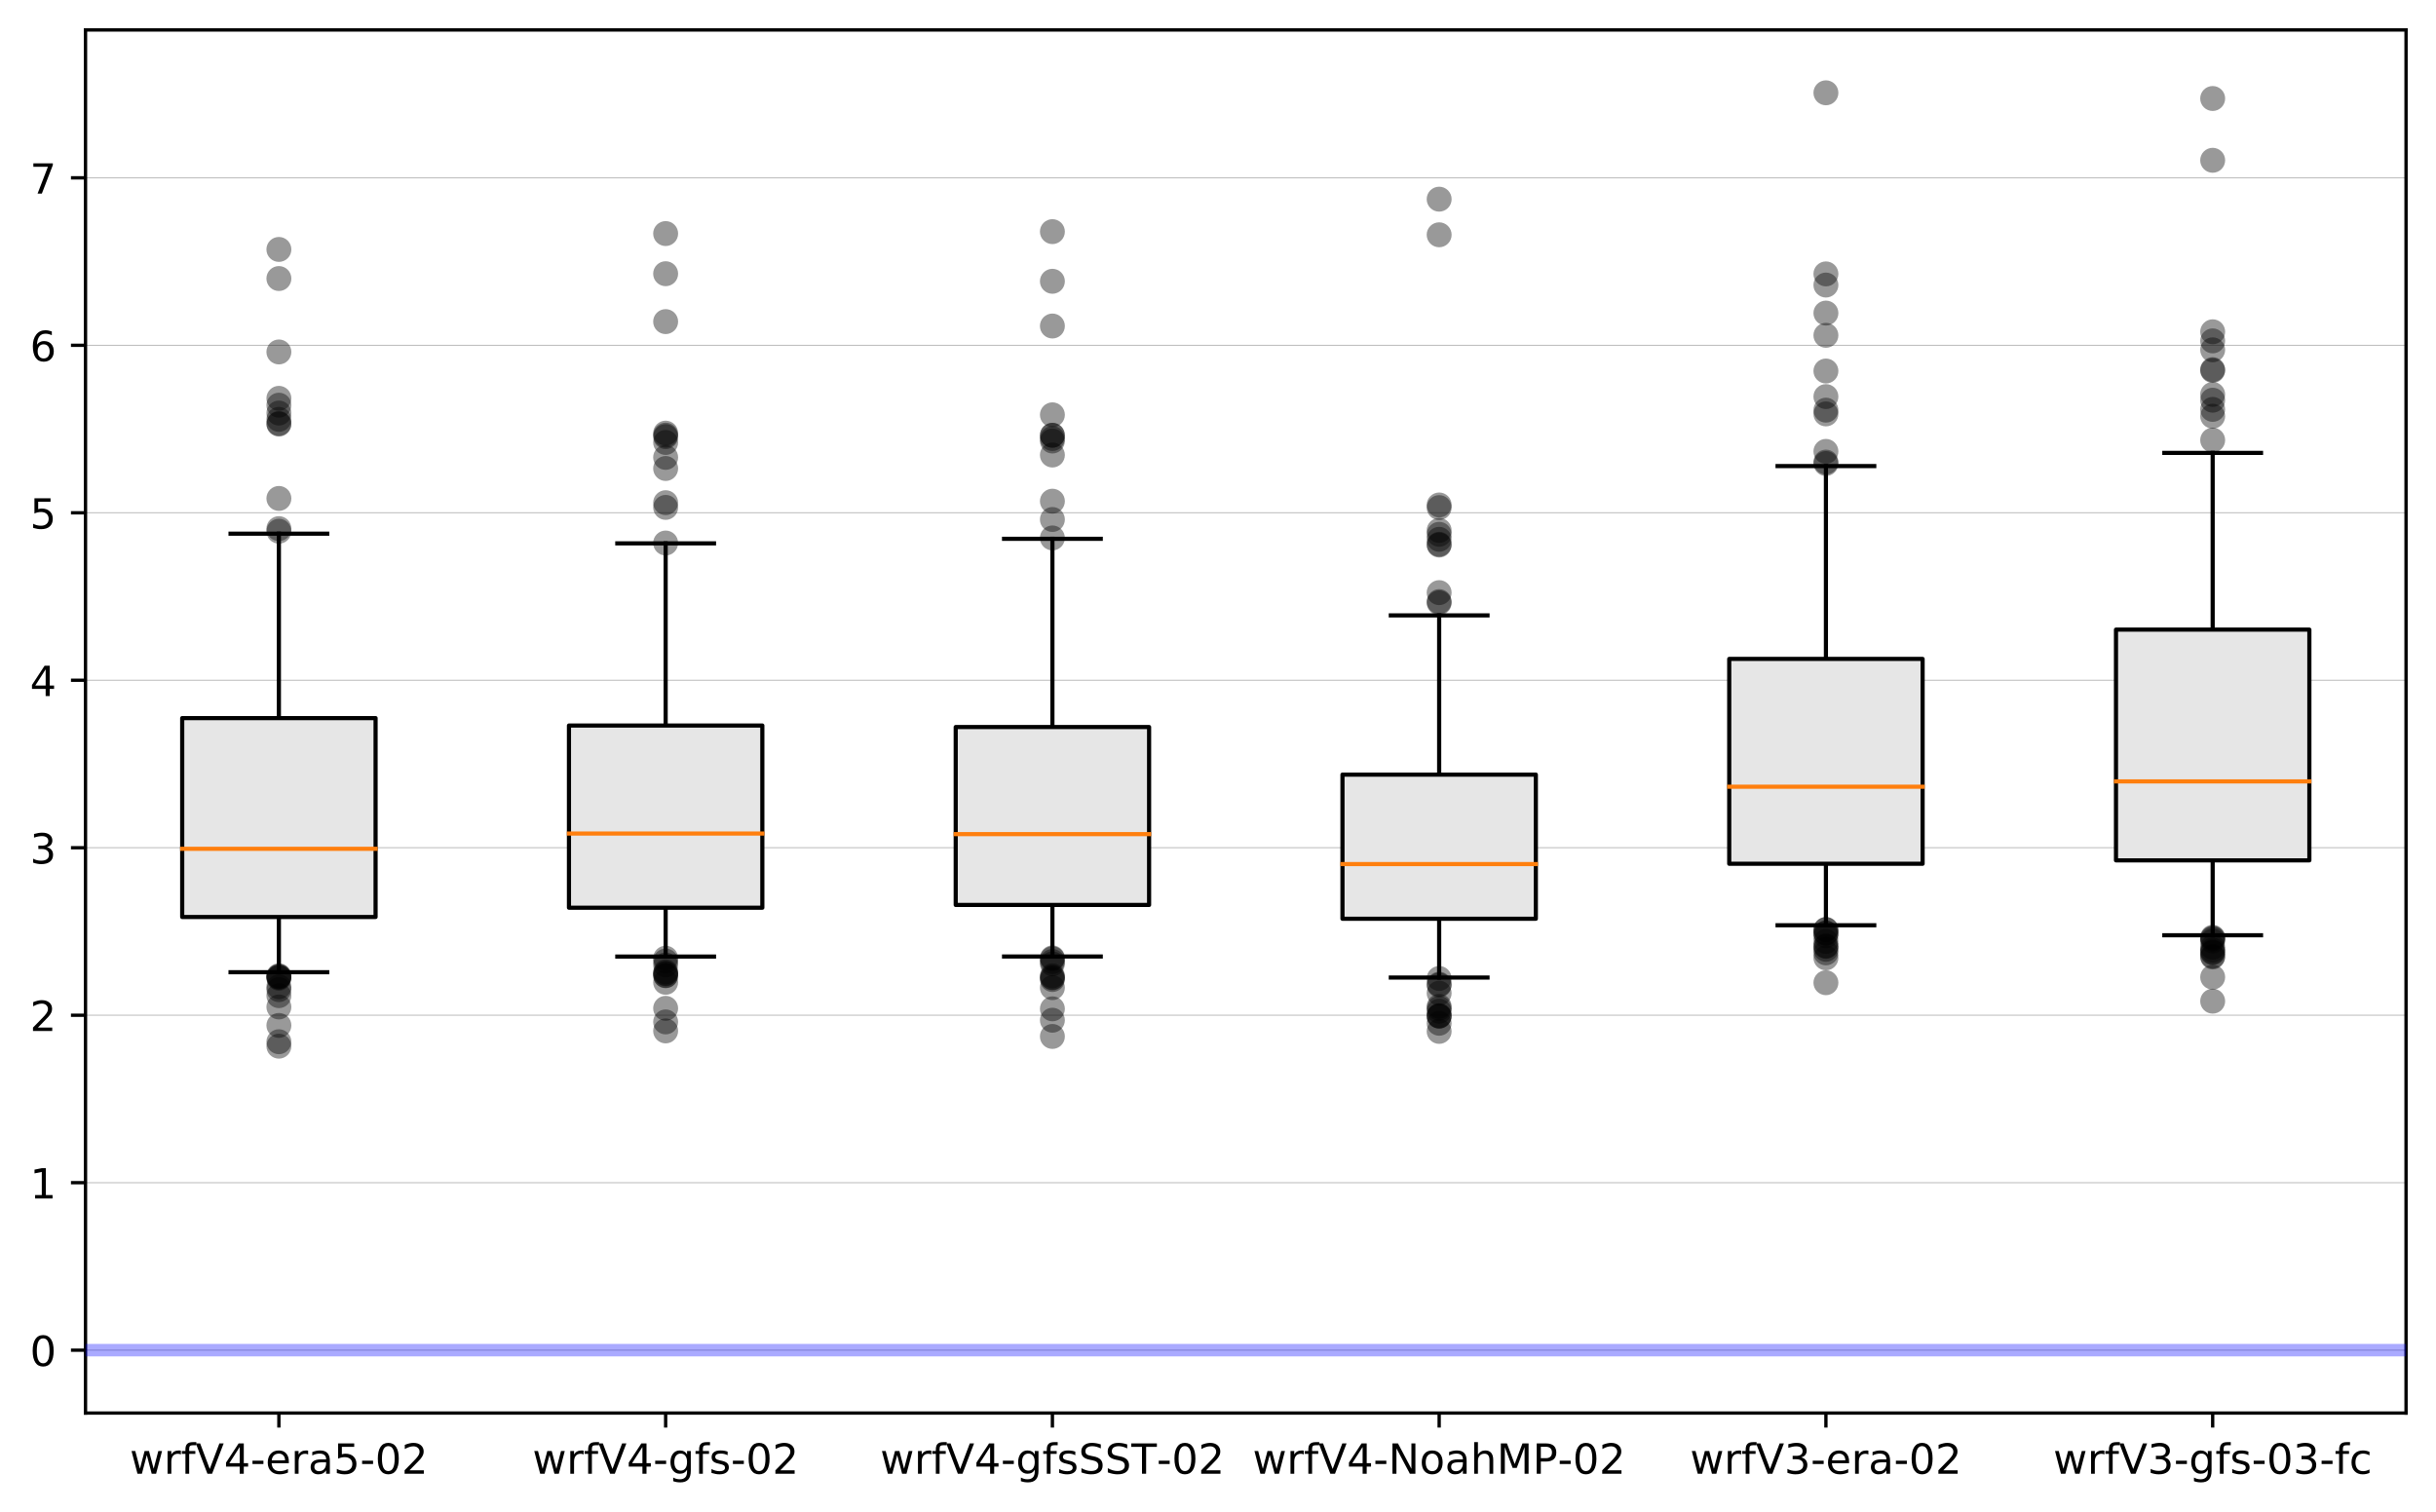 <?xml version="1.0" encoding="utf-8" standalone="no"?>
<!DOCTYPE svg PUBLIC "-//W3C//DTD SVG 1.1//EN"
  "http://www.w3.org/Graphics/SVG/1.1/DTD/svg11.dtd">
<!-- Created with matplotlib (https://matplotlib.org/) -->
<svg height="363.718pt" version="1.1" viewBox="0 0 585.763 363.718" width="585.763pt" xmlns="http://www.w3.org/2000/svg" xmlns:xlink="http://www.w3.org/1999/xlink">
 <defs>
  <style type="text/css">
*{stroke-linecap:butt;stroke-linejoin:round;}
  </style>
 </defs>
 <g id="figure_1">
  <g id="patch_1">
   <path d="M 0 363.718 
L 585.763 363.718 
L 585.763 0 
L 0 0 
z
" style="fill:#ffffff;"/>
  </g>
  <g id="axes_1">
   <g id="patch_2">
    <path d="M 20.562 339.84 
L 578.562 339.84 
L 578.562 7.2 
L 20.562 7.2 
z
" style="fill:#ffffff;"/>
   </g>
   <g id="matplotlib.axis_1">
    <g id="xtick_1">
     <g id="line2d_1">
      <defs>
       <path d="M 0 0 
L 0 3.5 
" id="mbad0b52a9e" style="stroke:#000000;stroke-width:0.8;"/>
      </defs>
      <g>
       <use style="stroke:#000000;stroke-width:0.8;" x="67.062" xlink:href="#mbad0b52a9e" y="339.84"/>
      </g>
     </g>
     <g id="text_1">
      <!-- wrfV4-era5-02 -->
      <defs>
       <path d="M 4.203 54.688 
L 13.188 54.688 
L 24.422 12.016 
L 35.594 54.688 
L 46.188 54.688 
L 57.422 12.016 
L 68.609 54.688 
L 77.594 54.688 
L 63.281 0 
L 52.688 0 
L 40.922 44.828 
L 29.109 0 
L 18.5 0 
z
" id="DejaVuSans-119"/>
       <path d="M 41.109 46.297 
Q 39.594 47.172 37.812 47.578 
Q 36.031 48 33.891 48 
Q 26.266 48 22.188 43.047 
Q 18.109 38.094 18.109 28.812 
L 18.109 0 
L 9.078 0 
L 9.078 54.688 
L 18.109 54.688 
L 18.109 46.188 
Q 20.953 51.172 25.484 53.578 
Q 30.031 56 36.531 56 
Q 37.453 56 38.578 55.875 
Q 39.703 55.766 41.062 55.516 
z
" id="DejaVuSans-114"/>
       <path d="M 37.109 75.984 
L 37.109 68.5 
L 28.516 68.5 
Q 23.688 68.5 21.797 66.547 
Q 19.922 64.594 19.922 59.516 
L 19.922 54.688 
L 34.719 54.688 
L 34.719 47.703 
L 19.922 47.703 
L 19.922 0 
L 10.891 0 
L 10.891 47.703 
L 2.297 47.703 
L 2.297 54.688 
L 10.891 54.688 
L 10.891 58.5 
Q 10.891 67.625 15.141 71.797 
Q 19.391 75.984 28.609 75.984 
z
" id="DejaVuSans-102"/>
       <path d="M 28.609 0 
L 0.781 72.906 
L 11.078 72.906 
L 34.188 11.531 
L 57.328 72.906 
L 67.578 72.906 
L 39.797 0 
z
" id="DejaVuSans-86"/>
       <path d="M 37.797 64.312 
L 12.891 25.391 
L 37.797 25.391 
z
M 35.203 72.906 
L 47.609 72.906 
L 47.609 25.391 
L 58.016 25.391 
L 58.016 17.188 
L 47.609 17.188 
L 47.609 0 
L 37.797 0 
L 37.797 17.188 
L 4.891 17.188 
L 4.891 26.703 
z
" id="DejaVuSans-52"/>
       <path d="M 4.891 31.391 
L 31.203 31.391 
L 31.203 23.391 
L 4.891 23.391 
z
" id="DejaVuSans-45"/>
       <path d="M 56.203 29.594 
L 56.203 25.203 
L 14.891 25.203 
Q 15.484 15.922 20.484 11.062 
Q 25.484 6.203 34.422 6.203 
Q 39.594 6.203 44.453 7.469 
Q 49.312 8.734 54.109 11.281 
L 54.109 2.781 
Q 49.266 0.734 44.188 -0.344 
Q 39.109 -1.422 33.891 -1.422 
Q 20.797 -1.422 13.156 6.188 
Q 5.516 13.812 5.516 26.812 
Q 5.516 40.234 12.766 48.109 
Q 20.016 56 32.328 56 
Q 43.359 56 49.781 48.891 
Q 56.203 41.797 56.203 29.594 
z
M 47.219 32.234 
Q 47.125 39.594 43.094 43.984 
Q 39.062 48.391 32.422 48.391 
Q 24.906 48.391 20.391 44.141 
Q 15.875 39.891 15.188 32.172 
z
" id="DejaVuSans-101"/>
       <path d="M 34.281 27.484 
Q 23.391 27.484 19.188 25 
Q 14.984 22.516 14.984 16.5 
Q 14.984 11.719 18.141 8.906 
Q 21.297 6.109 26.703 6.109 
Q 34.188 6.109 38.703 11.406 
Q 43.219 16.703 43.219 25.484 
L 43.219 27.484 
z
M 52.203 31.203 
L 52.203 0 
L 43.219 0 
L 43.219 8.297 
Q 40.141 3.328 35.547 0.953 
Q 30.953 -1.422 24.312 -1.422 
Q 15.922 -1.422 10.953 3.297 
Q 6 8.016 6 15.922 
Q 6 25.141 12.172 29.828 
Q 18.359 34.516 30.609 34.516 
L 43.219 34.516 
L 43.219 35.406 
Q 43.219 41.609 39.141 45 
Q 35.062 48.391 27.688 48.391 
Q 23 48.391 18.547 47.266 
Q 14.109 46.141 10.016 43.891 
L 10.016 52.203 
Q 14.938 54.109 19.578 55.047 
Q 24.219 56 28.609 56 
Q 40.484 56 46.344 49.844 
Q 52.203 43.703 52.203 31.203 
z
" id="DejaVuSans-97"/>
       <path d="M 10.797 72.906 
L 49.516 72.906 
L 49.516 64.594 
L 19.828 64.594 
L 19.828 46.734 
Q 21.969 47.469 24.109 47.828 
Q 26.266 48.188 28.422 48.188 
Q 40.625 48.188 47.75 41.5 
Q 54.891 34.812 54.891 23.391 
Q 54.891 11.625 47.562 5.094 
Q 40.234 -1.422 26.906 -1.422 
Q 22.312 -1.422 17.547 -0.641 
Q 12.797 0.141 7.719 1.703 
L 7.719 11.625 
Q 12.109 9.234 16.797 8.062 
Q 21.484 6.891 26.703 6.891 
Q 35.156 6.891 40.078 11.328 
Q 45.016 15.766 45.016 23.391 
Q 45.016 31 40.078 35.438 
Q 35.156 39.891 26.703 39.891 
Q 22.75 39.891 18.812 39.016 
Q 14.891 38.141 10.797 36.281 
z
" id="DejaVuSans-53"/>
       <path d="M 31.781 66.406 
Q 24.172 66.406 20.328 58.906 
Q 16.5 51.422 16.5 36.375 
Q 16.5 21.391 20.328 13.891 
Q 24.172 6.391 31.781 6.391 
Q 39.453 6.391 43.281 13.891 
Q 47.125 21.391 47.125 36.375 
Q 47.125 51.422 43.281 58.906 
Q 39.453 66.406 31.781 66.406 
z
M 31.781 74.219 
Q 44.047 74.219 50.516 64.516 
Q 56.984 54.828 56.984 36.375 
Q 56.984 17.969 50.516 8.266 
Q 44.047 -1.422 31.781 -1.422 
Q 19.531 -1.422 13.062 8.266 
Q 6.594 17.969 6.594 36.375 
Q 6.594 54.828 13.062 64.516 
Q 19.531 74.219 31.781 74.219 
z
" id="DejaVuSans-48"/>
       <path d="M 19.188 8.297 
L 53.609 8.297 
L 53.609 0 
L 7.328 0 
L 7.328 8.297 
Q 12.938 14.109 22.625 23.891 
Q 32.328 33.688 34.812 36.531 
Q 39.547 41.844 41.422 45.531 
Q 43.312 49.219 43.312 52.781 
Q 43.312 58.594 39.234 62.25 
Q 35.156 65.922 28.609 65.922 
Q 23.969 65.922 18.812 64.312 
Q 13.672 62.703 7.812 59.422 
L 7.812 69.391 
Q 13.766 71.781 18.938 73 
Q 24.125 74.219 28.422 74.219 
Q 39.75 74.219 46.484 68.547 
Q 53.219 62.891 53.219 53.422 
Q 53.219 48.922 51.531 44.891 
Q 49.859 40.875 45.406 35.406 
Q 44.188 33.984 37.641 27.219 
Q 31.109 20.453 19.188 8.297 
z
" id="DejaVuSans-50"/>
      </defs>
      <g transform="translate(31.209 354.438)scale(0.1 -0.1)">
       <use xlink:href="#DejaVuSans-119"/>
       <use x="81.787" xlink:href="#DejaVuSans-114"/>
       <use x="122.9" xlink:href="#DejaVuSans-102"/>
       <use x="158.105" xlink:href="#DejaVuSans-86"/>
       <use x="226.514" xlink:href="#DejaVuSans-52"/>
       <use x="290.137" xlink:href="#DejaVuSans-45"/>
       <use x="326.221" xlink:href="#DejaVuSans-101"/>
       <use x="387.744" xlink:href="#DejaVuSans-114"/>
       <use x="428.857" xlink:href="#DejaVuSans-97"/>
       <use x="490.137" xlink:href="#DejaVuSans-53"/>
       <use x="553.76" xlink:href="#DejaVuSans-45"/>
       <use x="589.844" xlink:href="#DejaVuSans-48"/>
       <use x="653.467" xlink:href="#DejaVuSans-50"/>
      </g>
     </g>
    </g>
    <g id="xtick_2">
     <g id="line2d_2">
      <g>
       <use style="stroke:#000000;stroke-width:0.8;" x="160.062" xlink:href="#mbad0b52a9e" y="339.84"/>
      </g>
     </g>
     <g id="text_2">
      <!-- wrfV4-gfs-02 -->
      <defs>
       <path d="M 45.406 27.984 
Q 45.406 37.75 41.375 43.109 
Q 37.359 48.484 30.078 48.484 
Q 22.859 48.484 18.828 43.109 
Q 14.797 37.75 14.797 27.984 
Q 14.797 18.266 18.828 12.891 
Q 22.859 7.516 30.078 7.516 
Q 37.359 7.516 41.375 12.891 
Q 45.406 18.266 45.406 27.984 
z
M 54.391 6.781 
Q 54.391 -7.172 48.188 -13.984 
Q 42 -20.797 29.203 -20.797 
Q 24.469 -20.797 20.266 -20.094 
Q 16.062 -19.391 12.109 -17.922 
L 12.109 -9.188 
Q 16.062 -11.328 19.922 -12.344 
Q 23.781 -13.375 27.781 -13.375 
Q 36.625 -13.375 41.016 -8.766 
Q 45.406 -4.156 45.406 5.172 
L 45.406 9.625 
Q 42.625 4.781 38.281 2.391 
Q 33.938 0 27.875 0 
Q 17.828 0 11.672 7.656 
Q 5.516 15.328 5.516 27.984 
Q 5.516 40.672 11.672 48.328 
Q 17.828 56 27.875 56 
Q 33.938 56 38.281 53.609 
Q 42.625 51.219 45.406 46.391 
L 45.406 54.688 
L 54.391 54.688 
z
" id="DejaVuSans-103"/>
       <path d="M 44.281 53.078 
L 44.281 44.578 
Q 40.484 46.531 36.375 47.5 
Q 32.281 48.484 27.875 48.484 
Q 21.188 48.484 17.844 46.438 
Q 14.5 44.391 14.5 40.281 
Q 14.5 37.156 16.891 35.375 
Q 19.281 33.594 26.516 31.984 
L 29.594 31.297 
Q 39.156 29.25 43.188 25.516 
Q 47.219 21.781 47.219 15.094 
Q 47.219 7.469 41.188 3.016 
Q 35.156 -1.422 24.609 -1.422 
Q 20.219 -1.422 15.453 -0.562 
Q 10.688 0.297 5.422 2 
L 5.422 11.281 
Q 10.406 8.688 15.234 7.391 
Q 20.062 6.109 24.812 6.109 
Q 31.156 6.109 34.562 8.281 
Q 37.984 10.453 37.984 14.406 
Q 37.984 18.062 35.516 20.016 
Q 33.062 21.969 24.703 23.781 
L 21.578 24.516 
Q 13.234 26.266 9.516 29.906 
Q 5.812 33.547 5.812 39.891 
Q 5.812 47.609 11.281 51.797 
Q 16.75 56 26.812 56 
Q 31.781 56 36.172 55.266 
Q 40.578 54.547 44.281 53.078 
z
" id="DejaVuSans-115"/>
      </defs>
      <g transform="translate(128.047 354.438)scale(0.1 -0.1)">
       <use xlink:href="#DejaVuSans-119"/>
       <use x="81.787" xlink:href="#DejaVuSans-114"/>
       <use x="122.9" xlink:href="#DejaVuSans-102"/>
       <use x="158.105" xlink:href="#DejaVuSans-86"/>
       <use x="226.514" xlink:href="#DejaVuSans-52"/>
       <use x="290.137" xlink:href="#DejaVuSans-45"/>
       <use x="326.221" xlink:href="#DejaVuSans-103"/>
       <use x="389.697" xlink:href="#DejaVuSans-102"/>
       <use x="424.902" xlink:href="#DejaVuSans-115"/>
       <use x="477.002" xlink:href="#DejaVuSans-45"/>
       <use x="513.086" xlink:href="#DejaVuSans-48"/>
       <use x="576.709" xlink:href="#DejaVuSans-50"/>
      </g>
     </g>
    </g>
    <g id="xtick_3">
     <g id="line2d_3">
      <g>
       <use style="stroke:#000000;stroke-width:0.8;" x="253.062" xlink:href="#mbad0b52a9e" y="339.84"/>
      </g>
     </g>
     <g id="text_3">
      <!-- wrfV4-gfsSST-02 -->
      <defs>
       <path d="M 53.516 70.516 
L 53.516 60.891 
Q 47.906 63.578 42.922 64.891 
Q 37.938 66.219 33.297 66.219 
Q 25.25 66.219 20.875 63.094 
Q 16.5 59.969 16.5 54.203 
Q 16.5 49.359 19.406 46.891 
Q 22.312 44.438 30.422 42.922 
L 36.375 41.703 
Q 47.406 39.594 52.656 34.297 
Q 57.906 29 57.906 20.125 
Q 57.906 9.516 50.797 4.047 
Q 43.703 -1.422 29.984 -1.422 
Q 24.812 -1.422 18.969 -0.25 
Q 13.141 0.922 6.891 3.219 
L 6.891 13.375 
Q 12.891 10.016 18.656 8.297 
Q 24.422 6.594 29.984 6.594 
Q 38.422 6.594 43.016 9.906 
Q 47.609 13.234 47.609 19.391 
Q 47.609 24.75 44.312 27.781 
Q 41.016 30.812 33.5 32.328 
L 27.484 33.5 
Q 16.453 35.688 11.516 40.375 
Q 6.594 45.062 6.594 53.422 
Q 6.594 63.094 13.406 68.656 
Q 20.219 74.219 32.172 74.219 
Q 37.312 74.219 42.625 73.281 
Q 47.953 72.359 53.516 70.516 
z
" id="DejaVuSans-83"/>
       <path d="M -0.297 72.906 
L 61.375 72.906 
L 61.375 64.594 
L 35.5 64.594 
L 35.5 0 
L 25.594 0 
L 25.594 64.594 
L -0.297 64.594 
z
" id="DejaVuSans-84"/>
      </defs>
      <g transform="translate(211.652 354.438)scale(0.1 -0.1)">
       <use xlink:href="#DejaVuSans-119"/>
       <use x="81.787" xlink:href="#DejaVuSans-114"/>
       <use x="122.9" xlink:href="#DejaVuSans-102"/>
       <use x="158.105" xlink:href="#DejaVuSans-86"/>
       <use x="226.514" xlink:href="#DejaVuSans-52"/>
       <use x="290.137" xlink:href="#DejaVuSans-45"/>
       <use x="326.221" xlink:href="#DejaVuSans-103"/>
       <use x="389.697" xlink:href="#DejaVuSans-102"/>
       <use x="424.902" xlink:href="#DejaVuSans-115"/>
       <use x="477.002" xlink:href="#DejaVuSans-83"/>
       <use x="540.479" xlink:href="#DejaVuSans-83"/>
       <use x="603.955" xlink:href="#DejaVuSans-84"/>
       <use x="664.898" xlink:href="#DejaVuSans-45"/>
       <use x="700.982" xlink:href="#DejaVuSans-48"/>
       <use x="764.605" xlink:href="#DejaVuSans-50"/>
      </g>
     </g>
    </g>
    <g id="xtick_4">
     <g id="line2d_4">
      <g>
       <use style="stroke:#000000;stroke-width:0.8;" x="346.062" xlink:href="#mbad0b52a9e" y="339.84"/>
      </g>
     </g>
     <g id="text_4">
      <!-- wrfV4-NoahMP-02 -->
      <defs>
       <path d="M 9.812 72.906 
L 23.094 72.906 
L 55.422 11.922 
L 55.422 72.906 
L 64.984 72.906 
L 64.984 0 
L 51.703 0 
L 19.391 60.984 
L 19.391 0 
L 9.812 0 
z
" id="DejaVuSans-78"/>
       <path d="M 30.609 48.391 
Q 23.391 48.391 19.188 42.75 
Q 14.984 37.109 14.984 27.297 
Q 14.984 17.484 19.156 11.844 
Q 23.344 6.203 30.609 6.203 
Q 37.797 6.203 41.984 11.859 
Q 46.188 17.531 46.188 27.297 
Q 46.188 37.016 41.984 42.703 
Q 37.797 48.391 30.609 48.391 
z
M 30.609 56 
Q 42.328 56 49.016 48.375 
Q 55.719 40.766 55.719 27.297 
Q 55.719 13.875 49.016 6.219 
Q 42.328 -1.422 30.609 -1.422 
Q 18.844 -1.422 12.172 6.219 
Q 5.516 13.875 5.516 27.297 
Q 5.516 40.766 12.172 48.375 
Q 18.844 56 30.609 56 
z
" id="DejaVuSans-111"/>
       <path d="M 54.891 33.016 
L 54.891 0 
L 45.906 0 
L 45.906 32.719 
Q 45.906 40.484 42.875 44.328 
Q 39.844 48.188 33.797 48.188 
Q 26.516 48.188 22.312 43.547 
Q 18.109 38.922 18.109 30.906 
L 18.109 0 
L 9.078 0 
L 9.078 75.984 
L 18.109 75.984 
L 18.109 46.188 
Q 21.344 51.125 25.703 53.562 
Q 30.078 56 35.797 56 
Q 45.219 56 50.047 50.172 
Q 54.891 44.344 54.891 33.016 
z
" id="DejaVuSans-104"/>
       <path d="M 9.812 72.906 
L 24.516 72.906 
L 43.109 23.297 
L 61.812 72.906 
L 76.516 72.906 
L 76.516 0 
L 66.891 0 
L 66.891 64.016 
L 48.094 14.016 
L 38.188 14.016 
L 19.391 64.016 
L 19.391 0 
L 9.812 0 
z
" id="DejaVuSans-77"/>
       <path d="M 19.672 64.797 
L 19.672 37.406 
L 32.078 37.406 
Q 38.969 37.406 42.719 40.969 
Q 46.484 44.531 46.484 51.125 
Q 46.484 57.672 42.719 61.234 
Q 38.969 64.797 32.078 64.797 
z
M 9.812 72.906 
L 32.078 72.906 
Q 44.344 72.906 50.609 67.359 
Q 56.891 61.812 56.891 51.125 
Q 56.891 40.328 50.609 34.812 
Q 44.344 29.297 32.078 29.297 
L 19.672 29.297 
L 19.672 0 
L 9.812 0 
z
" id="DejaVuSans-80"/>
      </defs>
      <g transform="translate(301.226 354.438)scale(0.1 -0.1)">
       <use xlink:href="#DejaVuSans-119"/>
       <use x="81.787" xlink:href="#DejaVuSans-114"/>
       <use x="122.9" xlink:href="#DejaVuSans-102"/>
       <use x="158.105" xlink:href="#DejaVuSans-86"/>
       <use x="226.514" xlink:href="#DejaVuSans-52"/>
       <use x="290.137" xlink:href="#DejaVuSans-45"/>
       <use x="326.221" xlink:href="#DejaVuSans-78"/>
       <use x="401.025" xlink:href="#DejaVuSans-111"/>
       <use x="462.207" xlink:href="#DejaVuSans-97"/>
       <use x="523.486" xlink:href="#DejaVuSans-104"/>
       <use x="586.865" xlink:href="#DejaVuSans-77"/>
       <use x="673.145" xlink:href="#DejaVuSans-80"/>
       <use x="733.416" xlink:href="#DejaVuSans-45"/>
       <use x="769.5" xlink:href="#DejaVuSans-48"/>
       <use x="833.123" xlink:href="#DejaVuSans-50"/>
      </g>
     </g>
    </g>
    <g id="xtick_5">
     <g id="line2d_5">
      <g>
       <use style="stroke:#000000;stroke-width:0.8;" x="439.062" xlink:href="#mbad0b52a9e" y="339.84"/>
      </g>
     </g>
     <g id="text_5">
      <!-- wrfV3-era-02 -->
      <defs>
       <path d="M 40.578 39.312 
Q 47.656 37.797 51.625 33 
Q 55.609 28.219 55.609 21.188 
Q 55.609 10.406 48.188 4.484 
Q 40.766 -1.422 27.094 -1.422 
Q 22.516 -1.422 17.656 -0.516 
Q 12.797 0.391 7.625 2.203 
L 7.625 11.719 
Q 11.719 9.328 16.594 8.109 
Q 21.484 6.891 26.812 6.891 
Q 36.078 6.891 40.938 10.547 
Q 45.797 14.203 45.797 21.188 
Q 45.797 27.641 41.281 31.266 
Q 36.766 34.906 28.719 34.906 
L 20.219 34.906 
L 20.219 43.016 
L 29.109 43.016 
Q 36.375 43.016 40.234 45.922 
Q 44.094 48.828 44.094 54.297 
Q 44.094 59.906 40.109 62.906 
Q 36.141 65.922 28.719 65.922 
Q 24.656 65.922 20.016 65.031 
Q 15.375 64.156 9.812 62.312 
L 9.812 71.094 
Q 15.438 72.656 20.344 73.438 
Q 25.25 74.219 29.594 74.219 
Q 40.828 74.219 47.359 69.109 
Q 53.906 64.016 53.906 55.328 
Q 53.906 49.266 50.438 45.094 
Q 46.969 40.922 40.578 39.312 
z
" id="DejaVuSans-51"/>
      </defs>
      <g transform="translate(406.39 354.438)scale(0.1 -0.1)">
       <use xlink:href="#DejaVuSans-119"/>
       <use x="81.787" xlink:href="#DejaVuSans-114"/>
       <use x="122.9" xlink:href="#DejaVuSans-102"/>
       <use x="158.105" xlink:href="#DejaVuSans-86"/>
       <use x="226.514" xlink:href="#DejaVuSans-51"/>
       <use x="290.137" xlink:href="#DejaVuSans-45"/>
       <use x="326.221" xlink:href="#DejaVuSans-101"/>
       <use x="387.744" xlink:href="#DejaVuSans-114"/>
       <use x="428.857" xlink:href="#DejaVuSans-97"/>
       <use x="490.137" xlink:href="#DejaVuSans-45"/>
       <use x="526.221" xlink:href="#DejaVuSans-48"/>
       <use x="589.844" xlink:href="#DejaVuSans-50"/>
      </g>
     </g>
    </g>
    <g id="xtick_6">
     <g id="line2d_6">
      <g>
       <use style="stroke:#000000;stroke-width:0.8;" x="532.062" xlink:href="#mbad0b52a9e" y="339.84"/>
      </g>
     </g>
     <g id="text_6">
      <!-- wrfV3-gfs-03-fc -->
      <defs>
       <path d="M 48.781 52.594 
L 48.781 44.188 
Q 44.969 46.297 41.141 47.344 
Q 37.312 48.391 33.406 48.391 
Q 24.656 48.391 19.812 42.844 
Q 14.984 37.312 14.984 27.297 
Q 14.984 17.281 19.812 11.734 
Q 24.656 6.203 33.406 6.203 
Q 37.312 6.203 41.141 7.25 
Q 44.969 8.297 48.781 10.406 
L 48.781 2.094 
Q 45.016 0.344 40.984 -0.531 
Q 36.969 -1.422 32.422 -1.422 
Q 20.062 -1.422 12.781 6.344 
Q 5.516 14.109 5.516 27.297 
Q 5.516 40.672 12.859 48.328 
Q 20.219 56 33.016 56 
Q 37.156 56 41.109 55.141 
Q 45.062 54.297 48.781 52.594 
z
" id="DejaVuSans-99"/>
      </defs>
      <g transform="translate(493.734 354.438)scale(0.1 -0.1)">
       <use xlink:href="#DejaVuSans-119"/>
       <use x="81.787" xlink:href="#DejaVuSans-114"/>
       <use x="122.9" xlink:href="#DejaVuSans-102"/>
       <use x="158.105" xlink:href="#DejaVuSans-86"/>
       <use x="226.514" xlink:href="#DejaVuSans-51"/>
       <use x="290.137" xlink:href="#DejaVuSans-45"/>
       <use x="326.221" xlink:href="#DejaVuSans-103"/>
       <use x="389.697" xlink:href="#DejaVuSans-102"/>
       <use x="424.902" xlink:href="#DejaVuSans-115"/>
       <use x="477.002" xlink:href="#DejaVuSans-45"/>
       <use x="513.086" xlink:href="#DejaVuSans-48"/>
       <use x="576.709" xlink:href="#DejaVuSans-51"/>
       <use x="640.332" xlink:href="#DejaVuSans-45"/>
       <use x="676.416" xlink:href="#DejaVuSans-102"/>
       <use x="711.621" xlink:href="#DejaVuSans-99"/>
      </g>
     </g>
    </g>
   </g>
   <g id="matplotlib.axis_2">
    <g id="ytick_1">
     <g id="line2d_7">
      <path clip-path="url(#peb716ab482)" d="M 20.562 324.72 
L 578.562 324.72 
" style="fill:none;stroke:#bfbfbf;stroke-linecap:square;stroke-width:0.25;"/>
     </g>
     <g id="line2d_8">
      <defs>
       <path d="M 0 0 
L -3.5 0 
" id="m491344fce9" style="stroke:#000000;stroke-width:0.8;"/>
      </defs>
      <g>
       <use style="stroke:#000000;stroke-width:0.8;" x="20.562" xlink:href="#m491344fce9" y="324.72"/>
      </g>
     </g>
     <g id="text_7">
      <!-- 0 -->
      <g transform="translate(7.2 328.519)scale(0.1 -0.1)">
       <use xlink:href="#DejaVuSans-48"/>
      </g>
     </g>
    </g>
    <g id="ytick_2">
     <g id="line2d_9">
      <path clip-path="url(#peb716ab482)" d="M 20.562 284.441 
L 578.562 284.441 
" style="fill:none;stroke:#bfbfbf;stroke-linecap:square;stroke-width:0.25;"/>
     </g>
     <g id="line2d_10">
      <g>
       <use style="stroke:#000000;stroke-width:0.8;" x="20.562" xlink:href="#m491344fce9" y="284.441"/>
      </g>
     </g>
     <g id="text_8">
      <!-- 1 -->
      <defs>
       <path d="M 12.406 8.297 
L 28.516 8.297 
L 28.516 63.922 
L 10.984 60.406 
L 10.984 69.391 
L 28.422 72.906 
L 38.281 72.906 
L 38.281 8.297 
L 54.391 8.297 
L 54.391 0 
L 12.406 0 
z
" id="DejaVuSans-49"/>
      </defs>
      <g transform="translate(7.2 288.241)scale(0.1 -0.1)">
       <use xlink:href="#DejaVuSans-49"/>
      </g>
     </g>
    </g>
    <g id="ytick_3">
     <g id="line2d_11">
      <path clip-path="url(#peb716ab482)" d="M 20.562 244.163 
L 578.562 244.163 
" style="fill:none;stroke:#bfbfbf;stroke-linecap:square;stroke-width:0.25;"/>
     </g>
     <g id="line2d_12">
      <g>
       <use style="stroke:#000000;stroke-width:0.8;" x="20.562" xlink:href="#m491344fce9" y="244.163"/>
      </g>
     </g>
     <g id="text_9">
      <!-- 2 -->
      <g transform="translate(7.2 247.962)scale(0.1 -0.1)">
       <use xlink:href="#DejaVuSans-50"/>
      </g>
     </g>
    </g>
    <g id="ytick_4">
     <g id="line2d_13">
      <path clip-path="url(#peb716ab482)" d="M 20.562 203.884 
L 578.562 203.884 
" style="fill:none;stroke:#bfbfbf;stroke-linecap:square;stroke-width:0.25;"/>
     </g>
     <g id="line2d_14">
      <g>
       <use style="stroke:#000000;stroke-width:0.8;" x="20.562" xlink:href="#m491344fce9" y="203.884"/>
      </g>
     </g>
     <g id="text_10">
      <!-- 3 -->
      <g transform="translate(7.2 207.683)scale(0.1 -0.1)">
       <use xlink:href="#DejaVuSans-51"/>
      </g>
     </g>
    </g>
    <g id="ytick_5">
     <g id="line2d_15">
      <path clip-path="url(#peb716ab482)" d="M 20.562 163.605 
L 578.562 163.605 
" style="fill:none;stroke:#bfbfbf;stroke-linecap:square;stroke-width:0.25;"/>
     </g>
     <g id="line2d_16">
      <g>
       <use style="stroke:#000000;stroke-width:0.8;" x="20.562" xlink:href="#m491344fce9" y="163.605"/>
      </g>
     </g>
     <g id="text_11">
      <!-- 4 -->
      <g transform="translate(7.2 167.405)scale(0.1 -0.1)">
       <use xlink:href="#DejaVuSans-52"/>
      </g>
     </g>
    </g>
    <g id="ytick_6">
     <g id="line2d_17">
      <path clip-path="url(#peb716ab482)" d="M 20.562 123.327 
L 578.562 123.327 
" style="fill:none;stroke:#bfbfbf;stroke-linecap:square;stroke-width:0.25;"/>
     </g>
     <g id="line2d_18">
      <g>
       <use style="stroke:#000000;stroke-width:0.8;" x="20.562" xlink:href="#m491344fce9" y="123.327"/>
      </g>
     </g>
     <g id="text_12">
      <!-- 5 -->
      <g transform="translate(7.2 127.126)scale(0.1 -0.1)">
       <use xlink:href="#DejaVuSans-53"/>
      </g>
     </g>
    </g>
    <g id="ytick_7">
     <g id="line2d_19">
      <path clip-path="url(#peb716ab482)" d="M 20.562 83.048 
L 578.562 83.048 
" style="fill:none;stroke:#bfbfbf;stroke-linecap:square;stroke-width:0.25;"/>
     </g>
     <g id="line2d_20">
      <g>
       <use style="stroke:#000000;stroke-width:0.8;" x="20.562" xlink:href="#m491344fce9" y="83.048"/>
      </g>
     </g>
     <g id="text_13">
      <!-- 6 -->
      <defs>
       <path d="M 33.016 40.375 
Q 26.375 40.375 22.484 35.828 
Q 18.609 31.297 18.609 23.391 
Q 18.609 15.531 22.484 10.953 
Q 26.375 6.391 33.016 6.391 
Q 39.656 6.391 43.531 10.953 
Q 47.406 15.531 47.406 23.391 
Q 47.406 31.297 43.531 35.828 
Q 39.656 40.375 33.016 40.375 
z
M 52.594 71.297 
L 52.594 62.312 
Q 48.875 64.062 45.094 64.984 
Q 41.312 65.922 37.594 65.922 
Q 27.828 65.922 22.672 59.328 
Q 17.531 52.734 16.797 39.406 
Q 19.672 43.656 24.016 45.922 
Q 28.375 48.188 33.594 48.188 
Q 44.578 48.188 50.953 41.516 
Q 57.328 34.859 57.328 23.391 
Q 57.328 12.156 50.688 5.359 
Q 44.047 -1.422 33.016 -1.422 
Q 20.359 -1.422 13.672 8.266 
Q 6.984 17.969 6.984 36.375 
Q 6.984 53.656 15.188 63.938 
Q 23.391 74.219 37.203 74.219 
Q 40.922 74.219 44.703 73.484 
Q 48.484 72.75 52.594 71.297 
z
" id="DejaVuSans-54"/>
      </defs>
      <g transform="translate(7.2 86.847)scale(0.1 -0.1)">
       <use xlink:href="#DejaVuSans-54"/>
      </g>
     </g>
    </g>
    <g id="ytick_8">
     <g id="line2d_21">
      <path clip-path="url(#peb716ab482)" d="M 20.562 42.769 
L 578.562 42.769 
" style="fill:none;stroke:#bfbfbf;stroke-linecap:square;stroke-width:0.25;"/>
     </g>
     <g id="line2d_22">
      <g>
       <use style="stroke:#000000;stroke-width:0.8;" x="20.562" xlink:href="#m491344fce9" y="42.769"/>
      </g>
     </g>
     <g id="text_14">
      <!-- 7 -->
      <defs>
       <path d="M 8.203 72.906 
L 55.078 72.906 
L 55.078 68.703 
L 28.609 0 
L 18.312 0 
L 43.219 64.594 
L 8.203 64.594 
z
" id="DejaVuSans-55"/>
      </defs>
      <g transform="translate(7.2 46.569)scale(0.1 -0.1)">
       <use xlink:href="#DejaVuSans-55"/>
      </g>
     </g>
    </g>
   </g>
   <g id="patch_3">
    <path d="M 20.562 339.84 
L 20.562 7.2 
" style="fill:none;stroke:#000000;stroke-linecap:square;stroke-linejoin:miter;stroke-width:0.8;"/>
   </g>
   <g id="patch_4">
    <path d="M 578.562 339.84 
L 578.562 7.2 
" style="fill:none;stroke:#000000;stroke-linecap:square;stroke-linejoin:miter;stroke-width:0.8;"/>
   </g>
   <g id="patch_5">
    <path d="M 20.562 339.84 
L 578.562 339.84 
" style="fill:none;stroke:#000000;stroke-linecap:square;stroke-linejoin:miter;stroke-width:0.8;"/>
   </g>
   <g id="patch_6">
    <path d="M 20.562 7.2 
L 578.562 7.2 
" style="fill:none;stroke:#000000;stroke-linecap:square;stroke-linejoin:miter;stroke-width:0.8;"/>
   </g>
   <g id="line2d_23">
    <path clip-path="url(#peb716ab482)" d="M 20.562 324.72 
L 578.562 324.72 
" style="fill:none;stroke:#0000ff;stroke-linecap:square;stroke-opacity:0.333;stroke-width:3;"/>
   </g>
   <g id="line2d_24">
    <path clip-path="url(#peb716ab482)" d="M 67.062 220.539 
L 67.062 233.827 
" style="fill:none;stroke:#000000;stroke-linecap:square;"/>
   </g>
   <g id="line2d_25">
    <path clip-path="url(#peb716ab482)" d="M 67.062 172.708 
L 67.062 128.345 
" style="fill:none;stroke:#000000;stroke-linecap:square;"/>
   </g>
   <g id="line2d_26">
    <path clip-path="url(#peb716ab482)" d="M 55.438 233.827 
L 78.688 233.827 
" style="fill:none;stroke:#000000;stroke-linecap:square;"/>
   </g>
   <g id="line2d_27">
    <path clip-path="url(#peb716ab482)" d="M 55.438 128.345 
L 78.688 128.345 
" style="fill:none;stroke:#000000;stroke-linecap:square;"/>
   </g>
   <g id="line2d_28">
    <defs>
     <path d="M 0 3 
C 0.796 3 1.559 2.684 2.121 2.121 
C 2.684 1.559 3 0.796 3 0 
C 3 -0.796 2.684 -1.559 2.121 -2.121 
C 1.559 -2.684 0.796 -3 0 -3 
C -0.796 -3 -1.559 -2.684 -2.121 -2.121 
C -2.684 -1.559 -3 -0.796 -3 0 
C -3 0.796 -2.684 1.559 -2.121 2.121 
C -1.559 2.684 -0.796 3 0 3 
z
" id="mb14ec3399d" style="stroke:#000000;stroke-opacity:0;"/>
    </defs>
    <g clip-path="url(#peb716ab482)">
     <use style="fill-opacity:0.4;stroke:#000000;stroke-opacity:0;" x="67.062" xlink:href="#mb14ec3399d" y="235.003"/>
     <use style="fill-opacity:0.4;stroke:#000000;stroke-opacity:0;" x="67.062" xlink:href="#mb14ec3399d" y="238.004"/>
     <use style="fill-opacity:0.4;stroke:#000000;stroke-opacity:0;" x="67.062" xlink:href="#mb14ec3399d" y="237.327"/>
     <use style="fill-opacity:0.4;stroke:#000000;stroke-opacity:0;" x="67.062" xlink:href="#mb14ec3399d" y="242.177"/>
     <use style="fill-opacity:0.4;stroke:#000000;stroke-opacity:0;" x="67.062" xlink:href="#mb14ec3399d" y="250.539"/>
     <use style="fill-opacity:0.4;stroke:#000000;stroke-opacity:0;" x="67.062" xlink:href="#mb14ec3399d" y="235.265"/>
     <use style="fill-opacity:0.4;stroke:#000000;stroke-opacity:0;" x="67.062" xlink:href="#mb14ec3399d" y="239.458"/>
     <use style="fill-opacity:0.4;stroke:#000000;stroke-opacity:0;" x="67.062" xlink:href="#mb14ec3399d" y="234.669"/>
     <use style="fill-opacity:0.4;stroke:#000000;stroke-opacity:0;" x="67.062" xlink:href="#mb14ec3399d" y="251.606"/>
     <use style="fill-opacity:0.4;stroke:#000000;stroke-opacity:0;" x="67.062" xlink:href="#mb14ec3399d" y="235.003"/>
     <use style="fill-opacity:0.4;stroke:#000000;stroke-opacity:0;" x="67.062" xlink:href="#mb14ec3399d" y="234.818"/>
     <use style="fill-opacity:0.4;stroke:#000000;stroke-opacity:0;" x="67.062" xlink:href="#mb14ec3399d" y="246.616"/>
     <use style="fill-opacity:0.4;stroke:#000000;stroke-opacity:0;" x="67.062" xlink:href="#mb14ec3399d" y="100.859"/>
     <use style="fill-opacity:0.4;stroke:#000000;stroke-opacity:0;" x="67.062" xlink:href="#mb14ec3399d" y="101.85"/>
     <use style="fill-opacity:0.4;stroke:#000000;stroke-opacity:0;" x="67.062" xlink:href="#mb14ec3399d" y="119.875"/>
     <use style="fill-opacity:0.4;stroke:#000000;stroke-opacity:0;" x="67.062" xlink:href="#mb14ec3399d" y="95.8"/>
     <use style="fill-opacity:0.4;stroke:#000000;stroke-opacity:0;" x="67.062" xlink:href="#mb14ec3399d" y="97.448"/>
     <use style="fill-opacity:0.4;stroke:#000000;stroke-opacity:0;" x="67.062" xlink:href="#mb14ec3399d" y="127.761"/>
     <use style="fill-opacity:0.4;stroke:#000000;stroke-opacity:0;" x="67.062" xlink:href="#mb14ec3399d" y="59.989"/>
     <use style="fill-opacity:0.4;stroke:#000000;stroke-opacity:0;" x="67.062" xlink:href="#mb14ec3399d" y="127.137"/>
     <use style="fill-opacity:0.4;stroke:#000000;stroke-opacity:0;" x="67.062" xlink:href="#mb14ec3399d" y="101.995"/>
     <use style="fill-opacity:0.4;stroke:#000000;stroke-opacity:0;" x="67.062" xlink:href="#mb14ec3399d" y="66.989"/>
     <use style="fill-opacity:0.4;stroke:#000000;stroke-opacity:0;" x="67.062" xlink:href="#mb14ec3399d" y="84.643"/>
     <use style="fill-opacity:0.4;stroke:#000000;stroke-opacity:0;" x="67.062" xlink:href="#mb14ec3399d" y="99.341"/>
    </g>
   </g>
   <g id="line2d_29">
    <path clip-path="url(#peb716ab482)" d="M 160.062 218.304 
L 160.062 230.057 
" style="fill:none;stroke:#000000;stroke-linecap:square;"/>
   </g>
   <g id="line2d_30">
    <path clip-path="url(#peb716ab482)" d="M 160.062 174.497 
L 160.062 130.682 
" style="fill:none;stroke:#000000;stroke-linecap:square;"/>
   </g>
   <g id="line2d_31">
    <path clip-path="url(#peb716ab482)" d="M 148.438 230.057 
L 171.688 230.057 
" style="fill:none;stroke:#000000;stroke-linecap:square;"/>
   </g>
   <g id="line2d_32">
    <path clip-path="url(#peb716ab482)" d="M 148.438 130.682 
L 171.688 130.682 
" style="fill:none;stroke:#000000;stroke-linecap:square;"/>
   </g>
   <g id="line2d_33">
    <g clip-path="url(#peb716ab482)">
     <use style="fill-opacity:0.4;stroke:#000000;stroke-opacity:0;" x="160.062" xlink:href="#mb14ec3399d" y="234.206"/>
     <use style="fill-opacity:0.4;stroke:#000000;stroke-opacity:0;" x="160.062" xlink:href="#mb14ec3399d" y="233.735"/>
     <use style="fill-opacity:0.4;stroke:#000000;stroke-opacity:0;" x="160.062" xlink:href="#mb14ec3399d" y="236.252"/>
     <use style="fill-opacity:0.4;stroke:#000000;stroke-opacity:0;" x="160.062" xlink:href="#mb14ec3399d" y="247.937"/>
     <use style="fill-opacity:0.4;stroke:#000000;stroke-opacity:0;" x="160.062" xlink:href="#mb14ec3399d" y="231.133"/>
     <use style="fill-opacity:0.4;stroke:#000000;stroke-opacity:0;" x="160.062" xlink:href="#mb14ec3399d" y="234.089"/>
     <use style="fill-opacity:0.4;stroke:#000000;stroke-opacity:0;" x="160.062" xlink:href="#mb14ec3399d" y="234.669"/>
     <use style="fill-opacity:0.4;stroke:#000000;stroke-opacity:0;" x="160.062" xlink:href="#mb14ec3399d" y="245.774"/>
     <use style="fill-opacity:0.4;stroke:#000000;stroke-opacity:0;" x="160.062" xlink:href="#mb14ec3399d" y="232.067"/>
     <use style="fill-opacity:0.4;stroke:#000000;stroke-opacity:0;" x="160.062" xlink:href="#mb14ec3399d" y="234.609"/>
     <use style="fill-opacity:0.4;stroke:#000000;stroke-opacity:0;" x="160.062" xlink:href="#mb14ec3399d" y="230.444"/>
     <use style="fill-opacity:0.4;stroke:#000000;stroke-opacity:0;" x="160.062" xlink:href="#mb14ec3399d" y="242.507"/>
     <use style="fill-opacity:0.4;stroke:#000000;stroke-opacity:0;" x="160.062" xlink:href="#mb14ec3399d" y="106.418"/>
     <use style="fill-opacity:0.4;stroke:#000000;stroke-opacity:0;" x="160.062" xlink:href="#mb14ec3399d" y="104.654"/>
     <use style="fill-opacity:0.4;stroke:#000000;stroke-opacity:0;" x="160.062" xlink:href="#mb14ec3399d" y="120.898"/>
     <use style="fill-opacity:0.4;stroke:#000000;stroke-opacity:0;" x="160.062" xlink:href="#mb14ec3399d" y="130.597"/>
     <use style="fill-opacity:0.4;stroke:#000000;stroke-opacity:0;" x="160.062" xlink:href="#mb14ec3399d" y="110.003"/>
     <use style="fill-opacity:0.4;stroke:#000000;stroke-opacity:0;" x="160.062" xlink:href="#mb14ec3399d" y="105.008"/>
     <use style="fill-opacity:0.4;stroke:#000000;stroke-opacity:0;" x="160.062" xlink:href="#mb14ec3399d" y="56.174"/>
     <use style="fill-opacity:0.4;stroke:#000000;stroke-opacity:0;" x="160.062" xlink:href="#mb14ec3399d" y="104.17"/>
     <use style="fill-opacity:0.4;stroke:#000000;stroke-opacity:0;" x="160.062" xlink:href="#mb14ec3399d" y="65.829"/>
     <use style="fill-opacity:0.4;stroke:#000000;stroke-opacity:0;" x="160.062" xlink:href="#mb14ec3399d" y="77.349"/>
     <use style="fill-opacity:0.4;stroke:#000000;stroke-opacity:0;" x="160.062" xlink:href="#mb14ec3399d" y="122.03"/>
     <use style="fill-opacity:0.4;stroke:#000000;stroke-opacity:0;" x="160.062" xlink:href="#mb14ec3399d" y="112.673"/>
    </g>
   </g>
   <g id="line2d_34">
    <path clip-path="url(#peb716ab482)" d="M 253.062 217.643 
L 253.062 230.041 
" style="fill:none;stroke:#000000;stroke-linecap:square;"/>
   </g>
   <g id="line2d_35">
    <path clip-path="url(#peb716ab482)" d="M 253.062 174.855 
L 253.062 129.59 
" style="fill:none;stroke:#000000;stroke-linecap:square;"/>
   </g>
   <g id="line2d_36">
    <path clip-path="url(#peb716ab482)" d="M 241.438 230.041 
L 264.688 230.041 
" style="fill:none;stroke:#000000;stroke-linecap:square;"/>
   </g>
   <g id="line2d_37">
    <path clip-path="url(#peb716ab482)" d="M 241.438 129.59 
L 264.688 129.59 
" style="fill:none;stroke:#000000;stroke-linecap:square;"/>
   </g>
   <g id="line2d_38">
    <g clip-path="url(#peb716ab482)">
     <use style="fill-opacity:0.4;stroke:#000000;stroke-opacity:0;" x="253.062" xlink:href="#mb14ec3399d" y="235.177"/>
     <use style="fill-opacity:0.4;stroke:#000000;stroke-opacity:0;" x="253.062" xlink:href="#mb14ec3399d" y="234.685"/>
     <use style="fill-opacity:0.4;stroke:#000000;stroke-opacity:0;" x="253.062" xlink:href="#mb14ec3399d" y="237.533"/>
     <use style="fill-opacity:0.4;stroke:#000000;stroke-opacity:0;" x="253.062" xlink:href="#mb14ec3399d" y="249.27"/>
     <use style="fill-opacity:0.4;stroke:#000000;stroke-opacity:0;" x="253.062" xlink:href="#mb14ec3399d" y="231.797"/>
     <use style="fill-opacity:0.4;stroke:#000000;stroke-opacity:0;" x="253.062" xlink:href="#mb14ec3399d" y="230.585"/>
     <use style="fill-opacity:0.4;stroke:#000000;stroke-opacity:0;" x="253.062" xlink:href="#mb14ec3399d" y="235.583"/>
     <use style="fill-opacity:0.4;stroke:#000000;stroke-opacity:0;" x="253.062" xlink:href="#mb14ec3399d" y="245.367"/>
     <use style="fill-opacity:0.4;stroke:#000000;stroke-opacity:0;" x="253.062" xlink:href="#mb14ec3399d" y="231.233"/>
     <use style="fill-opacity:0.4;stroke:#000000;stroke-opacity:0;" x="253.062" xlink:href="#mb14ec3399d" y="235.056"/>
     <use style="fill-opacity:0.4;stroke:#000000;stroke-opacity:0;" x="253.062" xlink:href="#mb14ec3399d" y="230.375"/>
     <use style="fill-opacity:0.4;stroke:#000000;stroke-opacity:0;" x="253.062" xlink:href="#mb14ec3399d" y="242.628"/>
     <use style="fill-opacity:0.4;stroke:#000000;stroke-opacity:0;" x="253.062" xlink:href="#mb14ec3399d" y="105.463"/>
     <use style="fill-opacity:0.4;stroke:#000000;stroke-opacity:0;" x="253.062" xlink:href="#mb14ec3399d" y="104.694"/>
     <use style="fill-opacity:0.4;stroke:#000000;stroke-opacity:0;" x="253.062" xlink:href="#mb14ec3399d" y="120.535"/>
     <use style="fill-opacity:0.4;stroke:#000000;stroke-opacity:0;" x="253.062" xlink:href="#mb14ec3399d" y="129.381"/>
     <use style="fill-opacity:0.4;stroke:#000000;stroke-opacity:0;" x="253.062" xlink:href="#mb14ec3399d" y="109.435"/>
     <use style="fill-opacity:0.4;stroke:#000000;stroke-opacity:0;" x="253.062" xlink:href="#mb14ec3399d" y="99.764"/>
     <use style="fill-opacity:0.4;stroke:#000000;stroke-opacity:0;" x="253.062" xlink:href="#mb14ec3399d" y="55.707"/>
     <use style="fill-opacity:0.4;stroke:#000000;stroke-opacity:0;" x="253.062" xlink:href="#mb14ec3399d" y="106.063"/>
     <use style="fill-opacity:0.4;stroke:#000000;stroke-opacity:0;" x="253.062" xlink:href="#mb14ec3399d" y="67.65"/>
     <use style="fill-opacity:0.4;stroke:#000000;stroke-opacity:0;" x="253.062" xlink:href="#mb14ec3399d" y="78.408"/>
     <use style="fill-opacity:0.4;stroke:#000000;stroke-opacity:0;" x="253.062" xlink:href="#mb14ec3399d" y="124.938"/>
     <use style="fill-opacity:0.4;stroke:#000000;stroke-opacity:0;" x="253.062" xlink:href="#mb14ec3399d" y="104.678"/>
    </g>
   </g>
   <g id="line2d_39">
    <path clip-path="url(#peb716ab482)" d="M 346.062 220.962 
L 346.062 235.096 
" style="fill:none;stroke:#000000;stroke-linecap:square;"/>
   </g>
   <g id="line2d_40">
    <path clip-path="url(#peb716ab482)" d="M 346.062 186.298 
L 346.062 148.005 
" style="fill:none;stroke:#000000;stroke-linecap:square;"/>
   </g>
   <g id="line2d_41">
    <path clip-path="url(#peb716ab482)" d="M 334.438 235.096 
L 357.688 235.096 
" style="fill:none;stroke:#000000;stroke-linecap:square;"/>
   </g>
   <g id="line2d_42">
    <path clip-path="url(#peb716ab482)" d="M 334.438 148.005 
L 357.688 148.005 
" style="fill:none;stroke:#000000;stroke-linecap:square;"/>
   </g>
   <g id="line2d_43">
    <g clip-path="url(#peb716ab482)">
     <use style="fill-opacity:0.4;stroke:#000000;stroke-opacity:0;" x="346.062" xlink:href="#mb14ec3399d" y="246.1"/>
     <use style="fill-opacity:0.4;stroke:#000000;stroke-opacity:0;" x="346.062" xlink:href="#mb14ec3399d" y="238.854"/>
     <use style="fill-opacity:0.4;stroke:#000000;stroke-opacity:0;" x="346.062" xlink:href="#mb14ec3399d" y="235.326"/>
     <use style="fill-opacity:0.4;stroke:#000000;stroke-opacity:0;" x="346.062" xlink:href="#mb14ec3399d" y="244.408"/>
     <use style="fill-opacity:0.4;stroke:#000000;stroke-opacity:0;" x="346.062" xlink:href="#mb14ec3399d" y="242.032"/>
     <use style="fill-opacity:0.4;stroke:#000000;stroke-opacity:0;" x="346.062" xlink:href="#mb14ec3399d" y="243.192"/>
     <use style="fill-opacity:0.4;stroke:#000000;stroke-opacity:0;" x="346.062" xlink:href="#mb14ec3399d" y="248.054"/>
     <use style="fill-opacity:0.4;stroke:#000000;stroke-opacity:0;" x="346.062" xlink:href="#mb14ec3399d" y="236.707"/>
     <use style="fill-opacity:0.4;stroke:#000000;stroke-opacity:0;" x="346.062" xlink:href="#mb14ec3399d" y="244.296"/>
     <use style="fill-opacity:0.4;stroke:#000000;stroke-opacity:0;" x="346.062" xlink:href="#mb14ec3399d" y="236.921"/>
     <use style="fill-opacity:0.4;stroke:#000000;stroke-opacity:0;" x="346.062" xlink:href="#mb14ec3399d" y="242.515"/>
     <use style="fill-opacity:0.4;stroke:#000000;stroke-opacity:0;" x="346.062" xlink:href="#mb14ec3399d" y="244.36"/>
     <use style="fill-opacity:0.4;stroke:#000000;stroke-opacity:0;" x="346.062" xlink:href="#mb14ec3399d" y="144.977"/>
     <use style="fill-opacity:0.4;stroke:#000000;stroke-opacity:0;" x="346.062" xlink:href="#mb14ec3399d" y="142.528"/>
     <use style="fill-opacity:0.4;stroke:#000000;stroke-opacity:0;" x="346.062" xlink:href="#mb14ec3399d" y="144.687"/>
     <use style="fill-opacity:0.4;stroke:#000000;stroke-opacity:0;" x="346.062" xlink:href="#mb14ec3399d" y="128.499"/>
     <use style="fill-opacity:0.4;stroke:#000000;stroke-opacity:0;" x="346.062" xlink:href="#mb14ec3399d" y="131.088"/>
     <use style="fill-opacity:0.4;stroke:#000000;stroke-opacity:0;" x="346.062" xlink:href="#mb14ec3399d" y="56.468"/>
     <use style="fill-opacity:0.4;stroke:#000000;stroke-opacity:0;" x="346.062" xlink:href="#mb14ec3399d" y="122.078"/>
     <use style="fill-opacity:0.4;stroke:#000000;stroke-opacity:0;" x="346.062" xlink:href="#mb14ec3399d" y="129.707"/>
     <use style="fill-opacity:0.4;stroke:#000000;stroke-opacity:0;" x="346.062" xlink:href="#mb14ec3399d" y="130.903"/>
     <use style="fill-opacity:0.4;stroke:#000000;stroke-opacity:0;" x="346.062" xlink:href="#mb14ec3399d" y="47.901"/>
     <use style="fill-opacity:0.4;stroke:#000000;stroke-opacity:0;" x="346.062" xlink:href="#mb14ec3399d" y="127.564"/>
     <use style="fill-opacity:0.4;stroke:#000000;stroke-opacity:0;" x="346.062" xlink:href="#mb14ec3399d" y="121.446"/>
    </g>
   </g>
   <g id="line2d_44">
    <path clip-path="url(#peb716ab482)" d="M 439.062 207.735 
L 439.062 222.533 
" style="fill:none;stroke:#000000;stroke-linecap:square;"/>
   </g>
   <g id="line2d_45">
    <path clip-path="url(#peb716ab482)" d="M 439.062 158.474 
L 439.062 112.097 
" style="fill:none;stroke:#000000;stroke-linecap:square;"/>
   </g>
   <g id="line2d_46">
    <path clip-path="url(#peb716ab482)" d="M 427.438 222.533 
L 450.688 222.533 
" style="fill:none;stroke:#000000;stroke-linecap:square;"/>
   </g>
   <g id="line2d_47">
    <path clip-path="url(#peb716ab482)" d="M 427.438 112.097 
L 450.688 112.097 
" style="fill:none;stroke:#000000;stroke-linecap:square;"/>
   </g>
   <g id="line2d_48">
    <g clip-path="url(#peb716ab482)">
     <use style="fill-opacity:0.4;stroke:#000000;stroke-opacity:0;" x="439.062" xlink:href="#mb14ec3399d" y="223.532"/>
     <use style="fill-opacity:0.4;stroke:#000000;stroke-opacity:0;" x="439.062" xlink:href="#mb14ec3399d" y="230.367"/>
     <use style="fill-opacity:0.4;stroke:#000000;stroke-opacity:0;" x="439.062" xlink:href="#mb14ec3399d" y="226.42"/>
     <use style="fill-opacity:0.4;stroke:#000000;stroke-opacity:0;" x="439.062" xlink:href="#mb14ec3399d" y="229.171"/>
     <use style="fill-opacity:0.4;stroke:#000000;stroke-opacity:0;" x="439.062" xlink:href="#mb14ec3399d" y="223.572"/>
     <use style="fill-opacity:0.4;stroke:#000000;stroke-opacity:0;" x="439.062" xlink:href="#mb14ec3399d" y="236.345"/>
     <use style="fill-opacity:0.4;stroke:#000000;stroke-opacity:0;" x="439.062" xlink:href="#mb14ec3399d" y="224.374"/>
     <use style="fill-opacity:0.4;stroke:#000000;stroke-opacity:0;" x="439.062" xlink:href="#mb14ec3399d" y="227.616"/>
     <use style="fill-opacity:0.4;stroke:#000000;stroke-opacity:0;" x="439.062" xlink:href="#mb14ec3399d" y="225.042"/>
     <use style="fill-opacity:0.4;stroke:#000000;stroke-opacity:0;" x="439.062" xlink:href="#mb14ec3399d" y="224.426"/>
     <use style="fill-opacity:0.4;stroke:#000000;stroke-opacity:0;" x="439.062" xlink:href="#mb14ec3399d" y="227.495"/>
     <use style="fill-opacity:0.4;stroke:#000000;stroke-opacity:0;" x="439.062" xlink:href="#mb14ec3399d" y="228.309"/>
     <use style="fill-opacity:0.4;stroke:#000000;stroke-opacity:0;" x="439.062" xlink:href="#mb14ec3399d" y="99.546"/>
     <use style="fill-opacity:0.4;stroke:#000000;stroke-opacity:0;" x="439.062" xlink:href="#mb14ec3399d" y="80.643"/>
     <use style="fill-opacity:0.4;stroke:#000000;stroke-opacity:0;" x="439.062" xlink:href="#mb14ec3399d" y="111.134"/>
     <use style="fill-opacity:0.4;stroke:#000000;stroke-opacity:0;" x="439.062" xlink:href="#mb14ec3399d" y="89.231"/>
     <use style="fill-opacity:0.4;stroke:#000000;stroke-opacity:0;" x="439.062" xlink:href="#mb14ec3399d" y="75.294"/>
     <use style="fill-opacity:0.4;stroke:#000000;stroke-opacity:0;" x="439.062" xlink:href="#mb14ec3399d" y="65.873"/>
     <use style="fill-opacity:0.4;stroke:#000000;stroke-opacity:0;" x="439.062" xlink:href="#mb14ec3399d" y="111.477"/>
     <use style="fill-opacity:0.4;stroke:#000000;stroke-opacity:0;" x="439.062" xlink:href="#mb14ec3399d" y="68.556"/>
     <use style="fill-opacity:0.4;stroke:#000000;stroke-opacity:0;" x="439.062" xlink:href="#mb14ec3399d" y="22.32"/>
     <use style="fill-opacity:0.4;stroke:#000000;stroke-opacity:0;" x="439.062" xlink:href="#mb14ec3399d" y="95.381"/>
     <use style="fill-opacity:0.4;stroke:#000000;stroke-opacity:0;" x="439.062" xlink:href="#mb14ec3399d" y="98.64"/>
     <use style="fill-opacity:0.4;stroke:#000000;stroke-opacity:0;" x="439.062" xlink:href="#mb14ec3399d" y="108.561"/>
    </g>
   </g>
   <g id="line2d_49">
    <path clip-path="url(#peb716ab482)" d="M 532.062 206.917 
L 532.062 224.934 
" style="fill:none;stroke:#000000;stroke-linecap:square;"/>
   </g>
   <g id="line2d_50">
    <path clip-path="url(#peb716ab482)" d="M 532.062 151.429 
L 532.062 108.923 
" style="fill:none;stroke:#000000;stroke-linecap:square;"/>
   </g>
   <g id="line2d_51">
    <path clip-path="url(#peb716ab482)" d="M 520.438 224.934 
L 543.688 224.934 
" style="fill:none;stroke:#000000;stroke-linecap:square;"/>
   </g>
   <g id="line2d_52">
    <path clip-path="url(#peb716ab482)" d="M 520.438 108.923 
L 543.688 108.923 
" style="fill:none;stroke:#000000;stroke-linecap:square;"/>
   </g>
   <g id="line2d_53">
    <g clip-path="url(#peb716ab482)">
     <use style="fill-opacity:0.4;stroke:#000000;stroke-opacity:0;" x="532.062" xlink:href="#mb14ec3399d" y="229.956"/>
     <use style="fill-opacity:0.4;stroke:#000000;stroke-opacity:0;" x="532.062" xlink:href="#mb14ec3399d" y="229.115"/>
     <use style="fill-opacity:0.4;stroke:#000000;stroke-opacity:0;" x="532.062" xlink:href="#mb14ec3399d" y="235.007"/>
     <use style="fill-opacity:0.4;stroke:#000000;stroke-opacity:0;" x="532.062" xlink:href="#mb14ec3399d" y="227.797"/>
     <use style="fill-opacity:0.4;stroke:#000000;stroke-opacity:0;" x="532.062" xlink:href="#mb14ec3399d" y="226.331"/>
     <use style="fill-opacity:0.4;stroke:#000000;stroke-opacity:0;" x="532.062" xlink:href="#mb14ec3399d" y="240.783"/>
     <use style="fill-opacity:0.4;stroke:#000000;stroke-opacity:0;" x="532.062" xlink:href="#mb14ec3399d" y="228.486"/>
     <use style="fill-opacity:0.4;stroke:#000000;stroke-opacity:0;" x="532.062" xlink:href="#mb14ec3399d" y="225.413"/>
     <use style="fill-opacity:0.4;stroke:#000000;stroke-opacity:0;" x="532.062" xlink:href="#mb14ec3399d" y="225.852"/>
     <use style="fill-opacity:0.4;stroke:#000000;stroke-opacity:0;" x="532.062" xlink:href="#mb14ec3399d" y="225.614"/>
     <use style="fill-opacity:0.4;stroke:#000000;stroke-opacity:0;" x="532.062" xlink:href="#mb14ec3399d" y="230.15"/>
     <use style="fill-opacity:0.4;stroke:#000000;stroke-opacity:0;" x="532.062" xlink:href="#mb14ec3399d" y="228.953"/>
     <use style="fill-opacity:0.4;stroke:#000000;stroke-opacity:0;" x="532.062" xlink:href="#mb14ec3399d" y="84.136"/>
     <use style="fill-opacity:0.4;stroke:#000000;stroke-opacity:0;" x="532.062" xlink:href="#mb14ec3399d" y="38.548"/>
     <use style="fill-opacity:0.4;stroke:#000000;stroke-opacity:0;" x="532.062" xlink:href="#mb14ec3399d" y="100.098"/>
     <use style="fill-opacity:0.4;stroke:#000000;stroke-opacity:0;" x="532.062" xlink:href="#mb14ec3399d" y="79.794"/>
     <use style="fill-opacity:0.4;stroke:#000000;stroke-opacity:0;" x="532.062" xlink:href="#mb14ec3399d" y="94.858"/>
     <use style="fill-opacity:0.4;stroke:#000000;stroke-opacity:0;" x="532.062" xlink:href="#mb14ec3399d" y="98.459"/>
     <use style="fill-opacity:0.4;stroke:#000000;stroke-opacity:0;" x="532.062" xlink:href="#mb14ec3399d" y="81.981"/>
     <use style="fill-opacity:0.4;stroke:#000000;stroke-opacity:0;" x="532.062" xlink:href="#mb14ec3399d" y="89.102"/>
     <use style="fill-opacity:0.4;stroke:#000000;stroke-opacity:0;" x="532.062" xlink:href="#mb14ec3399d" y="105.85"/>
     <use style="fill-opacity:0.4;stroke:#000000;stroke-opacity:0;" x="532.062" xlink:href="#mb14ec3399d" y="23.689"/>
     <use style="fill-opacity:0.4;stroke:#000000;stroke-opacity:0;" x="532.062" xlink:href="#mb14ec3399d" y="88.897"/>
     <use style="fill-opacity:0.4;stroke:#000000;stroke-opacity:0;" x="532.062" xlink:href="#mb14ec3399d" y="96.251"/>
    </g>
   </g>
   <g id="patch_7">
    <path clip-path="url(#peb716ab482)" d="M 43.812 220.539 
L 90.312 220.539 
L 90.312 172.708 
L 43.812 172.708 
L 43.812 220.539 
z
" style="fill:#e6e6e6;stroke:#000000;stroke-linejoin:miter;"/>
   </g>
   <g id="patch_8">
    <path clip-path="url(#peb716ab482)" d="M 136.812 218.304 
L 183.312 218.304 
L 183.312 174.497 
L 136.812 174.497 
L 136.812 218.304 
z
" style="fill:#e6e6e6;stroke:#000000;stroke-linejoin:miter;"/>
   </g>
   <g id="patch_9">
    <path clip-path="url(#peb716ab482)" d="M 229.812 217.643 
L 276.312 217.643 
L 276.312 174.855 
L 229.812 174.855 
L 229.812 217.643 
z
" style="fill:#e6e6e6;stroke:#000000;stroke-linejoin:miter;"/>
   </g>
   <g id="patch_10">
    <path clip-path="url(#peb716ab482)" d="M 322.812 220.962 
L 369.312 220.962 
L 369.312 186.298 
L 322.812 186.298 
L 322.812 220.962 
z
" style="fill:#e6e6e6;stroke:#000000;stroke-linejoin:miter;"/>
   </g>
   <g id="patch_11">
    <path clip-path="url(#peb716ab482)" d="M 415.812 207.735 
L 462.312 207.735 
L 462.312 158.474 
L 415.812 158.474 
L 415.812 207.735 
z
" style="fill:#e6e6e6;stroke:#000000;stroke-linejoin:miter;"/>
   </g>
   <g id="patch_12">
    <path clip-path="url(#peb716ab482)" d="M 508.812 206.917 
L 555.312 206.917 
L 555.312 151.429 
L 508.812 151.429 
L 508.812 206.917 
z
" style="fill:#e6e6e6;stroke:#000000;stroke-linejoin:miter;"/>
   </g>
   <g id="line2d_54">
    <path clip-path="url(#peb716ab482)" d="M 43.812 204.142 
L 90.312 204.142 
" style="fill:none;stroke:#ff7f0e;stroke-linecap:square;"/>
   </g>
   <g id="line2d_55">
    <path clip-path="url(#peb716ab482)" d="M 136.812 200.472 
L 183.312 200.472 
" style="fill:none;stroke:#ff7f0e;stroke-linecap:square;"/>
   </g>
   <g id="line2d_56">
    <path clip-path="url(#peb716ab482)" d="M 229.812 200.617 
L 276.312 200.617 
" style="fill:none;stroke:#ff7f0e;stroke-linecap:square;"/>
   </g>
   <g id="line2d_57">
    <path clip-path="url(#peb716ab482)" d="M 322.812 207.819 
L 369.312 207.819 
" style="fill:none;stroke:#ff7f0e;stroke-linecap:square;"/>
   </g>
   <g id="line2d_58">
    <path clip-path="url(#peb716ab482)" d="M 415.812 189.215 
L 462.312 189.215 
" style="fill:none;stroke:#ff7f0e;stroke-linecap:square;"/>
   </g>
   <g id="line2d_59">
    <path clip-path="url(#peb716ab482)" d="M 508.812 187.922 
L 555.312 187.922 
" style="fill:none;stroke:#ff7f0e;stroke-linecap:square;"/>
   </g>
  </g>
 </g>
 <defs>
  <clipPath id="peb716ab482">
   <rect height="332.64" width="558" x="20.562" y="7.2"/>
  </clipPath>
 </defs>
</svg>
